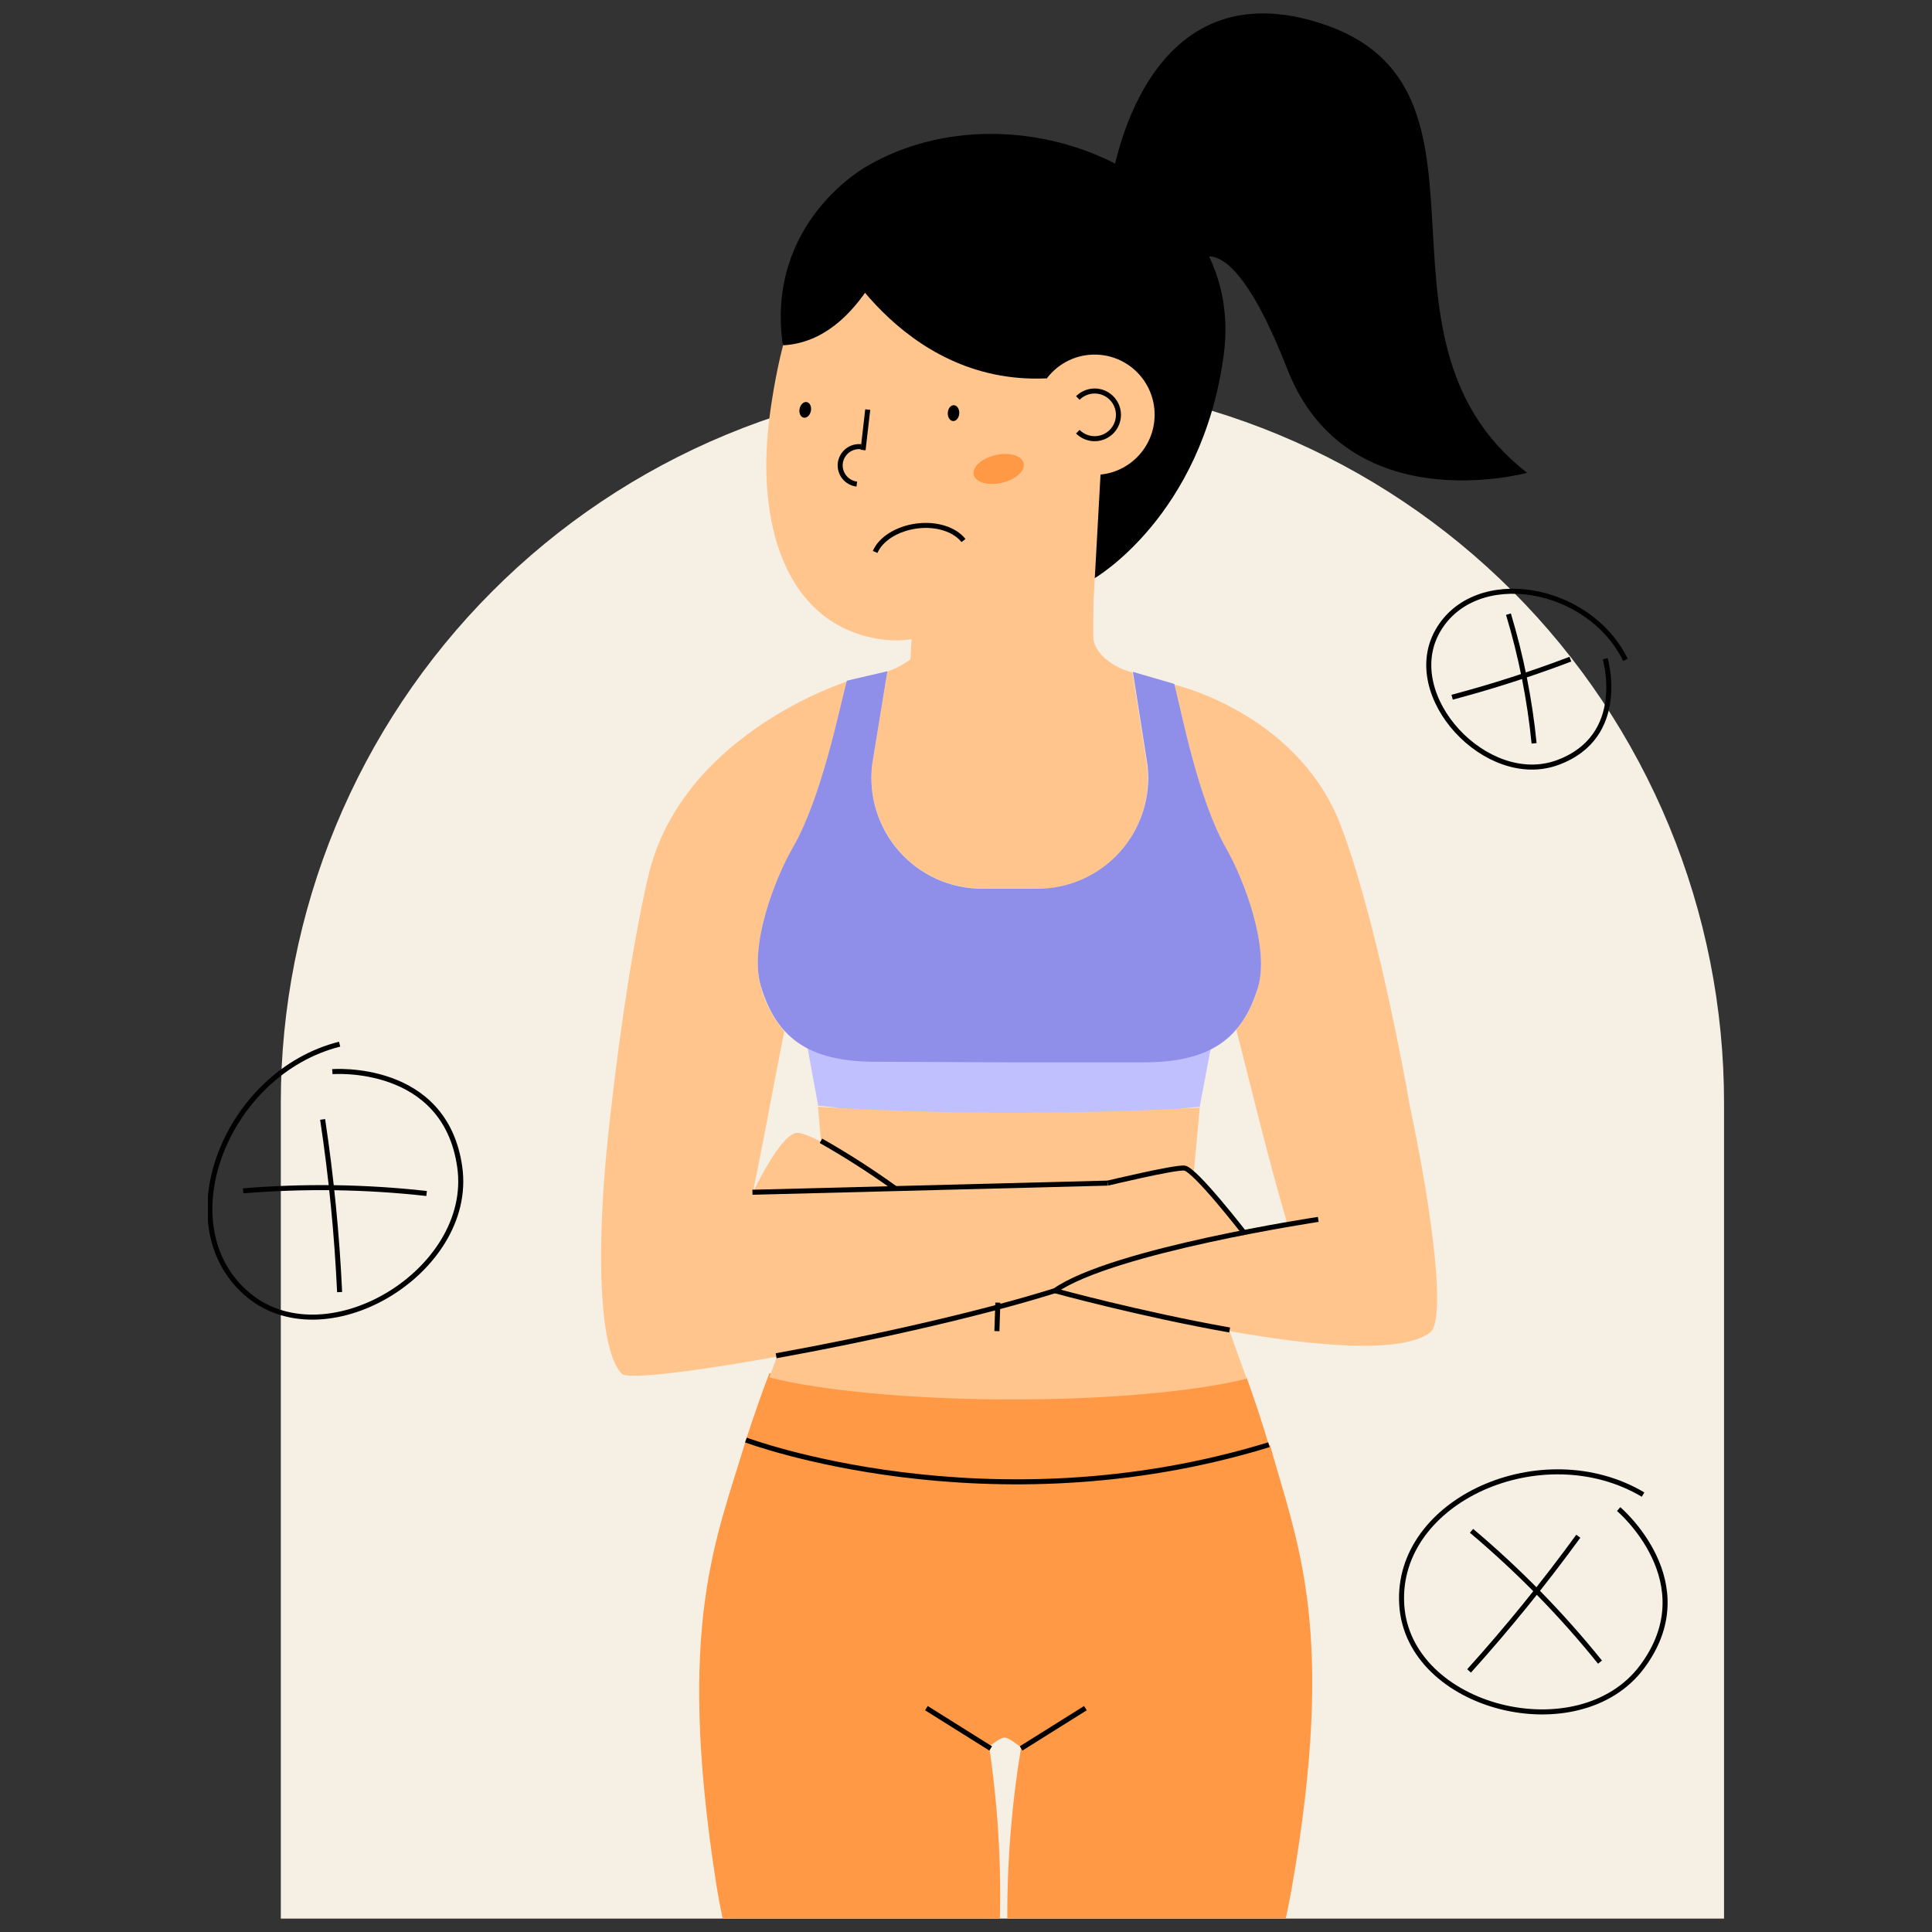 <svg width="288" height="288" viewBox="0 0 288 288" fill="none" xmlns="http://www.w3.org/2000/svg">
<rect x="0" y="0" width="288" height="288" fill="#333333" stroke="none"/>
<g clip-path="url(#clip0_2627_96782)">
<path d="M149.434 56.59C163.559 56.59 177.547 59.378 190.597 64.795C203.648 70.212 215.506 78.152 225.495 88.162C235.483 98.171 243.406 110.054 248.812 123.133C254.218 136.211 257 150.228 257 164.383V286H41.859V164.383C41.859 150.227 44.642 136.209 50.048 123.131C55.454 110.052 63.378 98.169 73.368 88.159C83.357 78.149 95.216 70.21 108.267 64.793C121.319 59.376 135.307 56.589 149.434 56.59Z" fill="#F5EFE4"/>
<path d="M36.244 177.517C45.352 176.766 54.511 176.898 63.593 177.912" stroke="black" stroke-width="0.75" stroke-miterlimit="10"/>
<path d="M48.092 166.867C49.38 175.399 50.226 183.991 50.626 192.61" stroke="black" stroke-width="0.75" stroke-miterlimit="10"/>
<path d="M49.544 159.747C49.544 159.747 66.351 158.392 68.537 173.988C70.722 189.584 48.2 203.09 36.576 192.672C24.952 182.254 33.749 159.902 50.626 155.652" stroke="black" stroke-width="0.75" stroke-miterlimit="10"/>
<path d="M219.355 228.198C226.356 234.087 232.771 240.642 238.51 247.772" stroke="black" stroke-width="0.75" stroke-miterlimit="10"/>
<path d="M235.274 229.004C230.197 235.975 224.763 242.676 218.992 249.081" stroke="black" stroke-width="0.75" stroke-miterlimit="10"/>
<path d="M241.29 224.955C241.29 224.955 254.181 235.853 244.781 248.469C235.382 261.085 209.886 254.793 208.952 239.181C208.017 223.57 229.96 213.91 244.928 222.796" stroke="black" stroke-width="0.75" stroke-miterlimit="10"/>
<path d="M224.862 91.551C226.755 97.831 228.036 104.28 228.685 110.808" stroke="black" stroke-width="0.75" stroke-miterlimit="10"/>
<path d="M234.092 98.261C228.319 100.456 222.436 102.35 216.467 103.934" stroke="black" stroke-width="0.75" stroke-miterlimit="10"/>
<path d="M239.282 98.199C239.282 98.199 242.742 109.809 232.176 113.679C221.61 117.549 208.781 103.764 214.319 94.051C219.857 84.337 236.803 87.154 242.302 98.362" stroke="black" stroke-width="0.75" stroke-miterlimit="10"/>
<path d="M107.718 286H149.055C149.255 277.391 148.713 268.78 147.433 260.265C147.904 260.133 149.032 259.011 149.75 259.019C150.368 259.019 151.565 260.025 152.222 260.451C150.813 268.891 150.123 277.435 150.16 285.992H191.666C191.991 284.444 192.292 282.981 192.562 281.457C199.313 242.757 193.334 229.963 189.31 215.366L188.654 215.675L189.133 215.358C188.044 211.728 186.901 208.315 185.827 205.343C178.165 207.192 164.788 208.322 150.214 208.191C135.639 208.059 122.285 206.682 114.685 204.7C113.557 207.649 112.368 211.039 111.194 214.654C106.907 229.174 100.69 241.867 106.745 280.675C107.023 282.471 107.348 284.228 107.718 286Z" fill="#FF9945"/>
<path d="M178.837 164.994L180.938 153.857L150.399 155.544L119.922 153.671L121.961 164.832C130.534 165.405 142.815 170.188 150.399 170.211C157.984 170.234 170.264 165.521 178.837 164.994Z" fill="#C0C0FF"/>
<path d="M132.279 100.065L130.016 113.95C129.739 116.266 129.953 118.614 130.645 120.841C131.338 123.067 132.493 125.122 134.034 126.869C135.576 128.617 137.469 130.017 139.589 130.979C141.71 131.94 144.009 132.441 146.336 132.449H150.484H154.632C154.964 132.449 155.288 132.449 155.62 132.449H155.929L156.586 132.394L156.949 132.34L157.543 132.255L157.914 132.185L158.486 132.054L158.841 131.969L159.42 131.806L159.745 131.706C159.953 131.644 160.162 131.566 160.362 131.489L160.625 131.396C160.888 131.295 161.15 131.187 161.397 131.071H161.467C161.76 130.939 162.046 130.8 162.332 130.645C162.595 130.506 162.849 130.359 163.104 130.204L163.274 130.103L163.884 129.701L164.078 129.569C164.271 129.438 164.456 129.298 164.641 129.159L164.834 129.004L165.375 128.555L165.545 128.416L166.101 127.898L166.217 127.789C166.889 127.119 167.504 126.395 168.055 125.622C168.99 124.319 169.727 122.885 170.241 121.365C170.527 120.524 170.746 119.663 170.897 118.788C170.944 118.517 170.982 118.238 171.013 117.96C171.013 117.96 171.013 117.913 171.013 117.882C171.013 117.627 171.06 117.364 171.075 117.108C171.075 117.069 171.075 117.031 171.075 116.984C171.075 116.737 171.075 116.479 171.075 116.21C171.075 116.148 171.075 116.086 171.075 116.032V115.305C171.071 115.235 171.071 115.165 171.075 115.096C171.075 114.786 171.029 114.477 170.998 114.167L168.812 100.235C166.001 99.554 162.973 97.379 162.973 94.864L163.035 75.924L138.134 75.855L138.08 94.786C138.08 97.062 134.651 99.361 132.171 100.142L132.279 100.065Z" fill="#FFC58D"/>
<path d="M210.172 164.917C210.048 164.228 209.925 163.524 209.793 162.827L209.724 162.409L209.33 160.296C209.191 159.599 209.06 158.895 208.928 158.198C208.928 158.067 208.874 157.943 208.851 157.811C208.712 157.099 208.573 156.38 208.426 155.668C208.28 154.955 208.141 154.243 207.994 153.531C207.994 153.438 207.994 153.346 207.932 153.245C207.785 152.517 207.631 151.798 207.476 151.07L207.013 148.918C207.013 148.856 207.013 148.795 206.974 148.74C206.65 147.254 206.32 145.789 205.986 144.344C204.781 139.197 203.514 134.344 202.247 130.134C201.336 127.123 200.425 124.429 199.521 122.185C192.794 106.132 175.068 102.061 175.068 102.061C176.211 106.55 178.613 119.236 182.838 126.643C185.449 131.217 189.334 141.349 187.472 147.363C186.837 149.602 185.757 151.689 184.298 153.5C185.333 157.556 186.36 161.666 187.387 165.737C188.847 171.48 190.338 177.146 191.921 182.494L185.564 184.042C185.564 184.003 180.583 177.587 177.926 175.164L178.845 165.102C170.619 165.606 160.308 165.876 150.391 165.876C140.474 165.876 130.155 165.52 121.938 164.971L122.386 170.203C120.717 169.321 119.296 168.763 118.663 168.887C116.261 169.344 112.546 177.092 112.206 177.811C112.808 174.911 113.395 171.973 113.967 168.996C114.948 163.895 115.905 158.756 116.917 153.733C115.282 151.833 114.092 149.59 113.434 147.169C111.596 141.147 115.542 131.039 118.176 126.48C122.447 119.097 125.066 106.07 126.232 101.589C120.973 103.458 116.016 106.089 111.518 109.398C111.132 109.685 110.746 109.979 110.36 110.289C108.359 111.846 106.494 113.57 104.783 115.443L104.698 115.528L103.98 116.357L103.586 116.821C103.378 117.061 103.185 117.316 102.984 117.595C102.783 117.874 102.667 117.99 102.513 118.199L101.98 118.926L101.493 119.615C101.331 119.855 101.177 120.095 101.022 120.343C100.868 120.59 100.698 120.853 100.535 121.117C100.373 121.38 100.25 121.597 100.111 121.836C99.972 122.076 99.794 122.394 99.639 122.68L99.261 123.4C99.107 123.702 98.968 124.011 98.821 124.321C98.674 124.631 98.597 124.793 98.489 125.033C98.381 125.273 98.211 125.706 98.072 126.047C97.933 126.387 97.886 126.504 97.801 126.744C97.655 127.123 97.531 127.518 97.4 127.912C97.33 128.113 97.261 128.307 97.199 128.516C97.013 129.12 96.844 129.731 96.697 130.358C94.696 138.733 92.557 152.192 91.051 165.691C88.641 185.861 89.275 201.387 92.704 204.8C93.584 205.675 103.416 204.475 115.82 202.238L114.685 205.334C122.316 207.277 135.639 208.57 150.214 208.616C164.788 208.663 178.196 207.44 185.843 205.52C185.201 203.786 184.298 201.248 183.294 198.43C195.721 200.636 208.828 201.906 213.215 198.616C215.501 196.743 213.686 181.527 210.172 164.917Z" fill="#FFC58D"/>
<path d="M111.194 214.661C111.194 214.661 147.271 228.206 189.156 215.365" stroke="black" stroke-width="0.75" stroke-miterlimit="10"/>
<path d="M148.607 198.431L148.746 194.182" stroke="black" stroke-width="0.75" stroke-miterlimit="10"/>
<path d="M147.68 260.636L138.095 254.63" stroke="black" stroke-width="0.75" stroke-miterlimit="10"/>
<path d="M152.214 260.636L161.799 254.63" stroke="black" stroke-width="0.75" stroke-miterlimit="10"/>
<path d="M165.136 176.364C165.136 176.364 174.991 173.996 176.543 174.12C178.096 174.244 185.572 183.911 185.572 183.911" stroke="black" stroke-width="0.75" stroke-miterlimit="10"/>
<path d="M112.167 177.726L133.623 177.177L165.135 176.364" stroke="black" stroke-width="0.75" stroke-miterlimit="10"/>
<path d="M196.509 181.774C196.509 181.774 165.893 186.38 157.25 192.401" stroke="black" stroke-width="0.75" stroke-miterlimit="10"/>
<path d="M115.697 202.099C129.213 199.661 145.819 195.985 157.25 192.401" stroke="black" stroke-width="0.75" stroke-miterlimit="10"/>
<path d="M122.378 170.057C126.204 172.227 129.909 174.604 133.477 177.177" stroke="black" stroke-width="0.75" stroke-miterlimit="10"/>
<path d="M157.25 192.401C157.25 192.401 169.878 195.877 183.302 198.26" stroke="black" stroke-width="0.75" stroke-miterlimit="10"/>
<path d="M163.104 86.233C163.104 86.233 179.146 77.038 182.413 52.952C186.028 26.466 151.573 11.768 129.252 24.763C129.252 24.763 114.036 32.998 116.701 51.504" fill="black"/>
<path d="M114.855 61.094C112.383 78.122 117.172 93.323 131.445 95.32C143.278 96.976 153.287 84.445 155.759 67.394C158.231 50.343 150.638 35.219 138.829 33.401C122.633 30.901 117.334 44.043 114.855 61.094Z" fill="#FFC58D"/>
<path d="M162.248 103.391L164.783 57.533L138.054 56.05L135.519 101.908L162.248 103.391Z" fill="#FFC58D"/>
<path d="M163.174 70.784C168.113 70.784 172.118 66.771 172.118 61.821C172.118 56.871 168.113 52.858 163.174 52.858C158.234 52.858 154.23 56.871 154.23 61.821C154.23 66.771 158.234 70.784 163.174 70.784Z" fill="#FFC58D"/>
<path d="M123.667 35.823C123.667 35.823 133.978 57.402 155.944 56.404L163.668 40.498L148.646 26.257L123.667 35.823Z" fill="black"/>
<path d="M133.639 34.051C133.639 34.051 128.765 50.839 116.732 51.473L118.485 40.312L125.189 29.701L138.976 27.379L133.639 34.051Z" fill="black"/>
<path d="M160.671 59.329C161.167 58.832 161.799 58.494 162.487 58.356C163.174 58.219 163.887 58.289 164.535 58.558C165.183 58.827 165.737 59.283 166.126 59.867C166.516 60.451 166.724 61.138 166.724 61.841C166.724 62.543 166.516 63.23 166.126 63.815C165.737 64.399 165.183 64.854 164.535 65.123C163.887 65.392 163.174 65.462 162.487 65.325C161.799 65.188 161.167 64.849 160.671 64.352" stroke="black" stroke-width="0.75" stroke-miterlimit="10"/>
<path d="M165.568 27.805C165.568 27.805 169.546 -3.89 195.165 2.968C227.21 11.551 201.081 49.856 227.643 70.483C227.643 70.483 200.811 77.851 191.89 55.003C183.016 32.271 178.181 39.221 178.181 39.221" fill="black"/>
<path d="M128.348 66.589C127.612 66.513 126.875 66.73 126.297 67.193C125.719 67.657 125.346 68.329 125.258 69.066C125.18 69.803 125.395 70.541 125.856 71.121C126.317 71.7 126.988 72.075 127.722 72.162" stroke="black" stroke-width="0.75" stroke-miterlimit="10"/>
<path d="M129.352 61.056L128.657 67.085" stroke="black" stroke-width="0.75" stroke-miterlimit="10"/>
<path d="M142.995 61.633C143.031 60.98 142.678 60.428 142.205 60.402C141.733 60.375 141.319 60.883 141.283 61.535C141.246 62.188 141.599 62.739 142.072 62.766C142.544 62.793 142.958 62.285 142.995 61.633Z" fill="black"/>
<path d="M120.875 61.27C121.005 60.629 120.735 60.033 120.271 59.939C119.806 59.844 119.325 60.287 119.195 60.928C119.065 61.569 119.336 62.165 119.8 62.26C120.264 62.354 120.746 61.911 120.875 61.27Z" fill="black"/>
<path d="M149.348 71.972C151.402 71.499 152.854 70.189 152.592 69.048C152.33 67.907 150.452 67.365 148.399 67.839C146.345 68.312 144.893 69.622 145.155 70.763C145.417 71.904 147.295 72.446 149.348 71.972Z" fill="#FF9945"/>
<path d="M143.625 80.576C142.351 78.951 139.64 78.022 136.674 78.409C133.708 78.796 131.268 80.359 130.457 82.279" stroke="black" stroke-width="0.75" stroke-miterlimit="10"/>
<path d="M182.822 126.535C178.598 119.128 176.196 106.411 175.052 101.953L168.874 100.15L171.059 114.081C171.323 116.399 171.095 118.746 170.388 120.969C169.682 123.191 168.514 125.239 166.962 126.977C165.409 128.714 163.507 130.103 161.381 131.052C159.254 132 156.951 132.487 154.624 132.479H150.476H146.328C144.001 132.472 141.702 131.971 139.581 131.009C137.461 130.048 135.568 128.647 134.026 126.9C132.485 125.152 131.33 123.098 130.637 120.871C129.945 118.645 129.731 116.296 130.009 113.981L132.279 100.064L126.232 101.473C125.065 105.955 122.447 118.981 118.176 126.365C115.542 130.923 111.595 141.032 113.434 147.053C115.712 154.53 120.339 158.245 130.356 158.276C141.895 158.315 150.437 158.361 150.437 158.361C150.437 158.361 158.933 158.361 170.519 158.361C180.559 158.361 185.194 154.708 187.511 147.247C189.318 141.241 185.433 131.109 182.822 126.535Z" fill="#8F8FEA"/>
</g>
<defs>
<clipPath id="clip0_2627_96782">
<rect width="226" height="284" fill="white" transform="translate(31 2)"/>
</clipPath>
</defs>
</svg>
